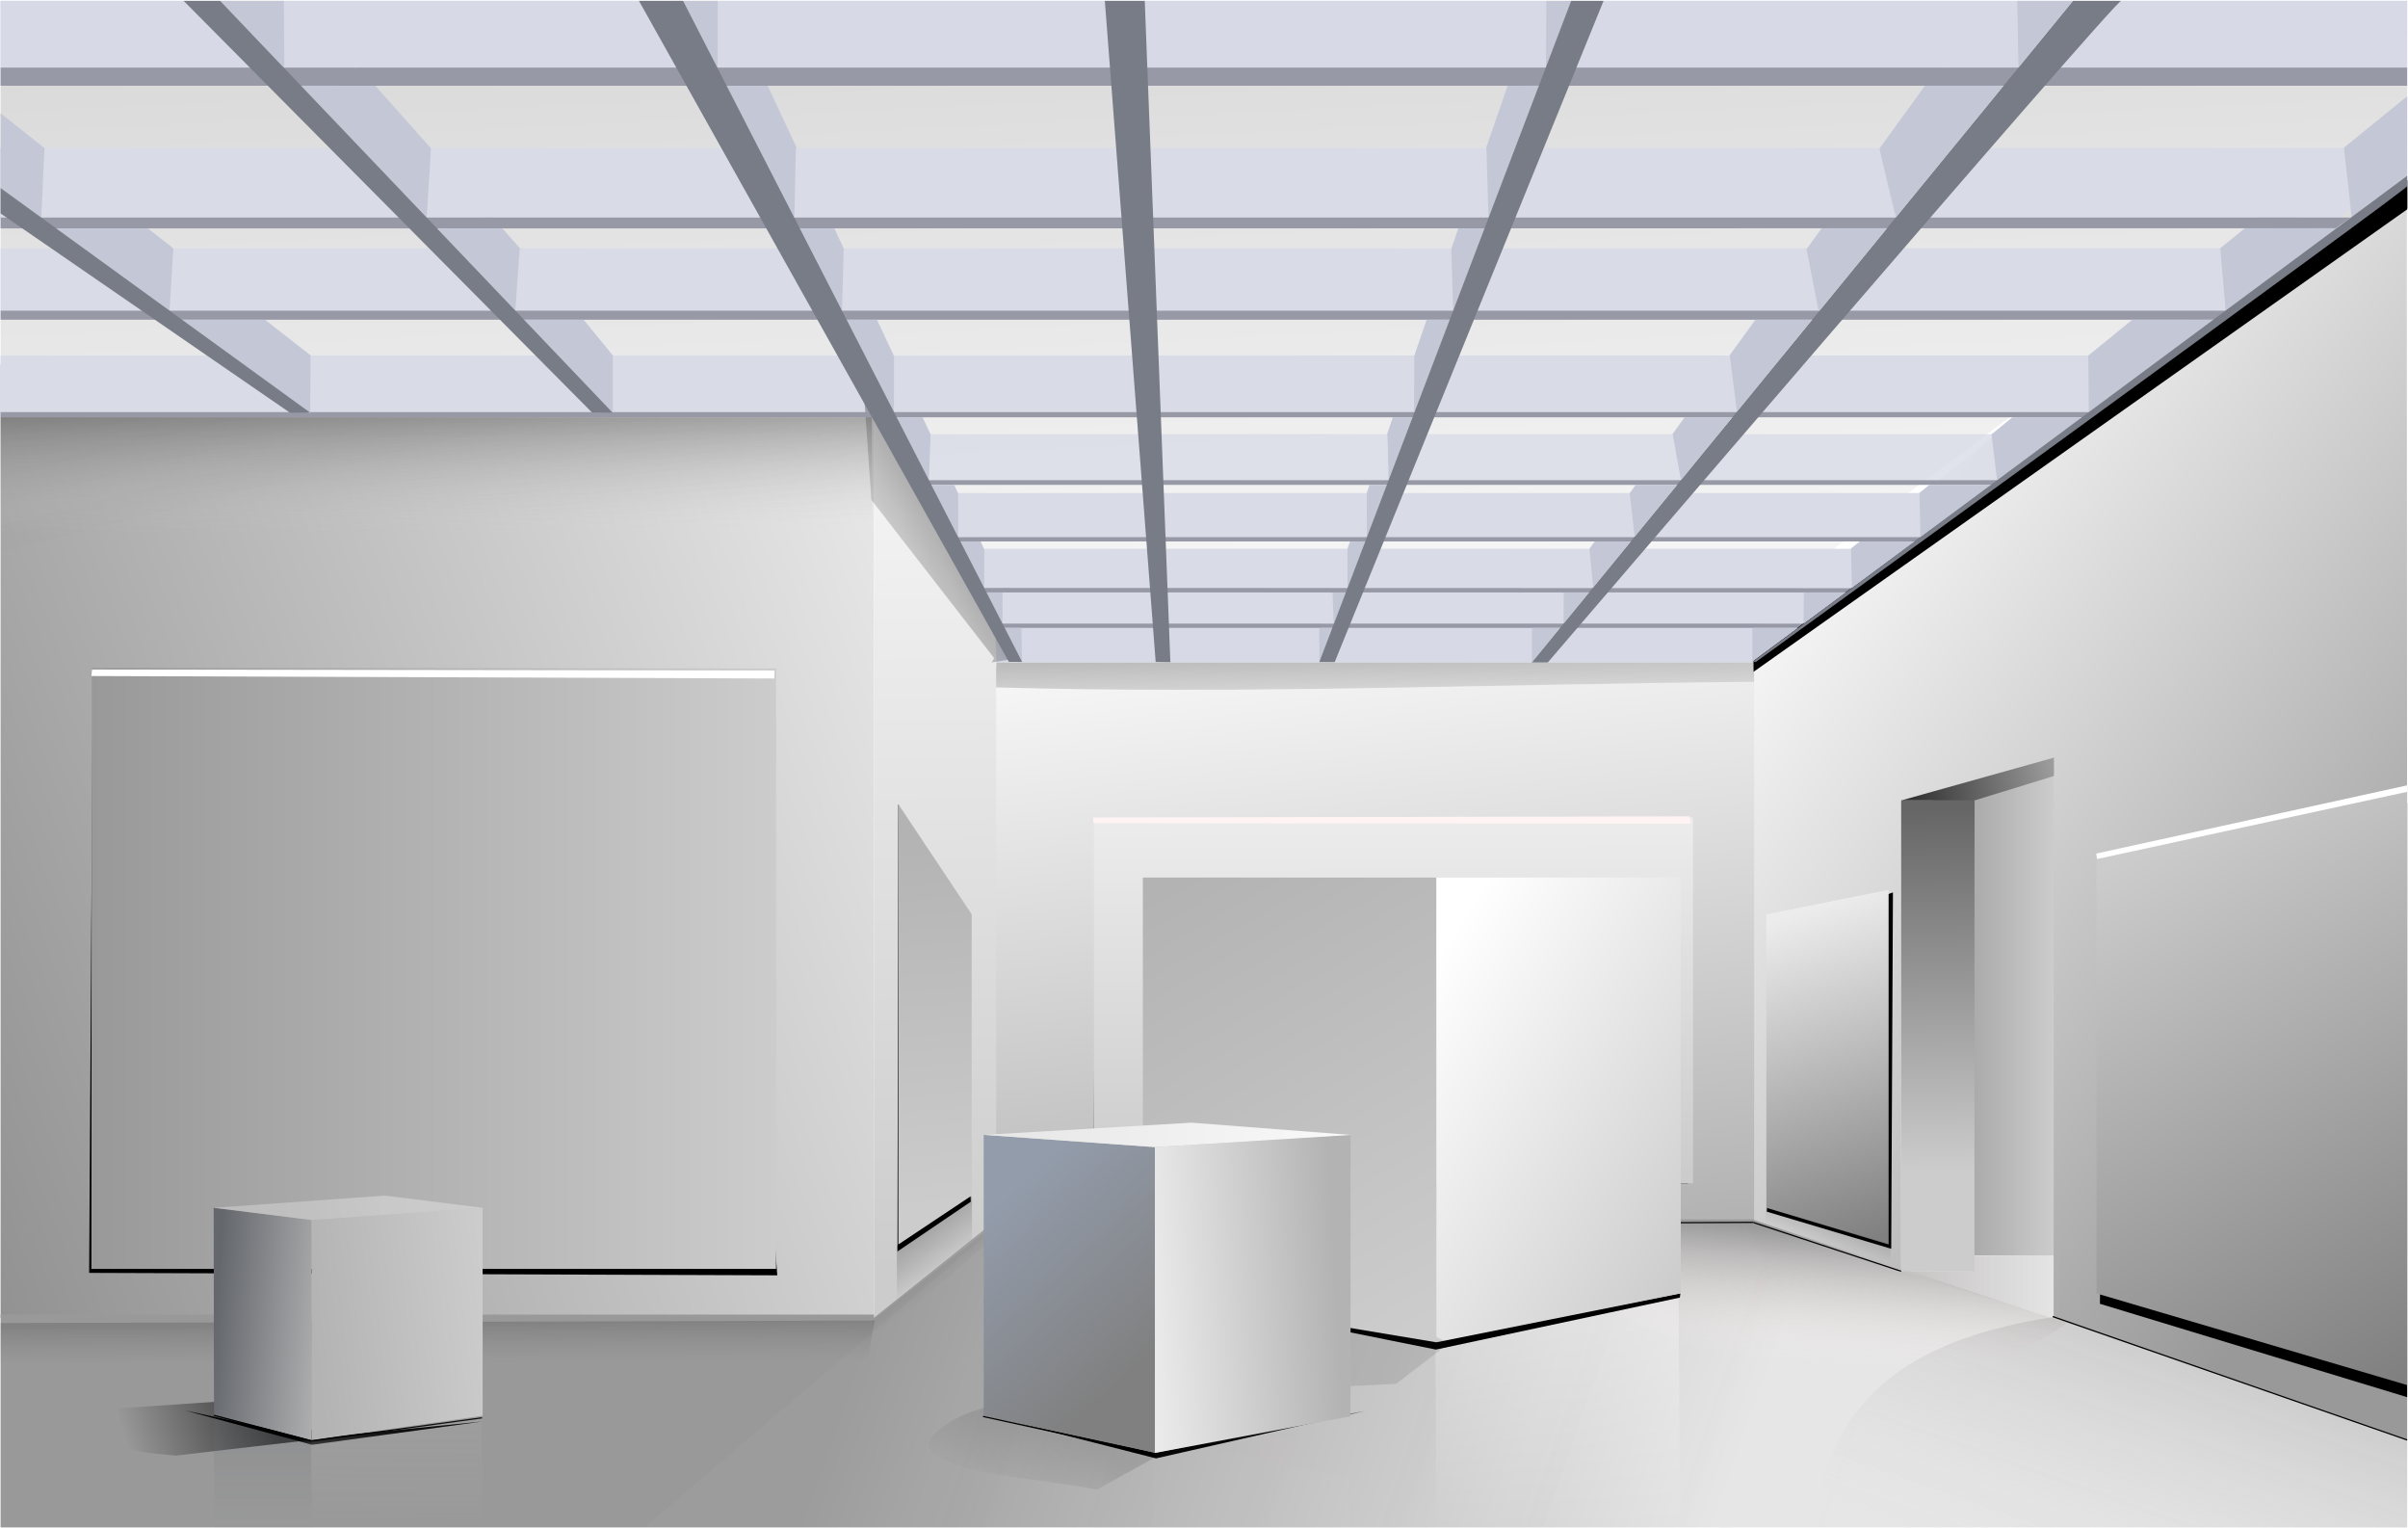 <svg xmlns="http://www.w3.org/2000/svg" viewBox="0 0 1969.6 1249.6"><defs><linearGradient id="u" y2="1122.4" gradientUnits="userSpaceOnUse" x2="502" y1="762.36" x1="296"><stop offset="0" stop-color="#b3b3b3"/><stop offset="1" stop-color="#ccc"/></linearGradient><linearGradient id="w" y2="594.56" gradientUnits="userSpaceOnUse" x2="1087" y1="501.56" x1="1084"><stop offset="0"/><stop offset="1" stop-opacity="0"/></linearGradient><linearGradient id="Q" y2="1006.2" gradientUnits="userSpaceOnUse" x2="-339.8" y1="1036.5" x1="-393.63"><stop offset="0" stop-color="#f2f2f2"/><stop offset="1" stop-color="#fff"/></linearGradient><linearGradient id="i" y2="1350.3" gradientUnits="userSpaceOnUse" x2="728.4" gradientTransform="matrix(1 0 0 .967 0 34.034)" y1="1117.9" x1="56.862"><stop offset="0" stop-color="#999"/><stop offset="1" stop-color="#e6e6e6"/></linearGradient><linearGradient id="J" y2="1149.3" gradientUnits="userSpaceOnUse" x2="221.96" y1="1193.5" x1="74.237"><stop offset="0" stop-color="#b3b3b3"/><stop offset="1" stop-color="#333"/></linearGradient><linearGradient id="L" y2="1207.3" gradientUnits="userSpaceOnUse" x2="-446.97" gradientTransform="translate(1.01 168.7)" y1="1033.5" x1="-446.66"><stop offset="0" stop-color="#64676c"/><stop offset="1" stop-color="#ccc" stop-opacity="0"/></linearGradient><linearGradient id="N" y2="1231.4" gradientUnits="userSpaceOnUse" x2="-402.04" y1="1208.7" x1="-403.13"><stop offset="0"/><stop offset="1" stop-opacity="0"/></linearGradient><linearGradient id="d" y2="826.87" gradientUnits="userSpaceOnUse" x2="-20" y1="826.87" x1="-580"><stop offset="0" stop-color="#999"/><stop offset="1" stop-color="#ccc"/></linearGradient><linearGradient id="b" y2="342.54" gradientUnits="userSpaceOnUse" x2="84.244" y1="758.73" x1="-997.74"><stop offset="0" stop-color="gray"/><stop offset="1" stop-color="#ececec"/></linearGradient><linearGradient id="p" y2="1144" gradientUnits="userSpaceOnUse" x2="348.5" y1="1081.6" x1="347.99"><stop offset="0" stop-color="#333"/><stop offset="1" stop-color="#ececec" stop-opacity="0"/></linearGradient><linearGradient id="ad" y2="1249.1" gradientUnits="userSpaceOnUse" x2="326.21" y1="1169" x1="326.64"><stop offset="0" stop-color="#ccc"/><stop offset="1" stop-color="#e6e6e6" stop-opacity="0"/></linearGradient><linearGradient id="af" y2="455.08" gradientUnits="userSpaceOnUse" x2="33.335" y1="323.76" x1=".496"><stop offset="0" stop-color="gray"/><stop offset="1" stop-color="#4d4d4d" stop-opacity="0"/></linearGradient><linearGradient id="x" y2="450.93" gradientUnits="userSpaceOnUse" x2="108.57" y1="1072.4" x1="115.71"><stop offset="0" stop-color="#ccc"/><stop offset="1" stop-color="#f2f2f2"/></linearGradient><linearGradient id="S" y2="1022.4" gradientUnits="userSpaceOnUse" x2="110" y1="716.65" x1="84"><stop offset="0" stop-color="#b3b3b3"/><stop offset="1" stop-color="#ccc"/></linearGradient><linearGradient id="ag" y2="1030.6" gradientUnits="userSpaceOnUse" x2="782.14" y1="1002.1" x1="761.43"><stop offset="0"/><stop offset="1" stop-opacity="0"/></linearGradient><linearGradient id="z" y2="1054.6" gradientUnits="userSpaceOnUse" x2="768" y1="1043.1" x1="759.86"><stop offset="0"/><stop offset="1" stop-opacity="0"/></linearGradient><linearGradient id="F" y2="1165.2" gradientUnits="userSpaceOnUse" x2="-400" y1="1068.8" x1="-486.95"><stop offset="0" stop-color="#939cab"/><stop offset="1" stop-color="gray"/></linearGradient><linearGradient id="G" y2="1117" gradientUnits="userSpaceOnUse" x2="-436.67" y1="1108.6" x1="-284.76"><stop offset="0" stop-color="#b3b3b3"/><stop offset="1" stop-color="#fff"/></linearGradient><linearGradient id="H" y2="1029" gradientUnits="userSpaceOnUse" x2="-275.33" y1="1029" x1="-495.33"><stop offset="0" stop-color="#e6e6e6"/><stop offset="1" stop-color="#f9f9f9"/></linearGradient><linearGradient id="E" y2="1231.7" gradientUnits="userSpaceOnUse" x2="832.64" y1="1168.1" x1="864.5"><stop offset="0"/><stop offset="1" stop-opacity="0"/></linearGradient><linearGradient id="C" y2="1249.1" gradientUnits="userSpaceOnUse" x2="1018.6" y1="1156.5" x1="1038.6"><stop offset="0" stop-color="#ccc3c3"/><stop offset="1" stop-color="#f6eded"/></linearGradient><linearGradient id="P" y2="1100.2" gradientUnits="userSpaceOnUse" x2="-255.96" y1="1117.4" x1="-400"><stop offset="0" stop-color="#b3b3b3"/><stop offset="1" stop-color="#ccc"/></linearGradient><linearGradient id="s" y2="828.36" gradientUnits="userSpaceOnUse" x2="514" y1="996.36" x1="778"><stop offset="0" stop-color="#ccc"/><stop offset="1" stop-color="#fff"/></linearGradient><linearGradient id="O" y2="1127.5" gradientUnits="userSpaceOnUse" x2="-356.06" y1="1117.4" x1="-480"><stop offset="0" stop-color="#64676c"/><stop offset="1" stop-color="#ccc"/></linearGradient><linearGradient id="q" y2="1249.1" gradientUnits="userSpaceOnUse" x2="1266" y1="1069.3" x1="1267"><stop offset="0" stop-color="#fff"/><stop offset="1" stop-color="#fff" stop-opacity="0"/></linearGradient><linearGradient id="f" y2="540.36" gradientUnits="userSpaceOnUse" x2="458" y1="1050.4" x1="517"><stop offset="0" stop-color="#b3b3b3"/><stop offset="1" stop-color="#f9f9f9"/></linearGradient><linearGradient id="h" y2="704.73" gradientUnits="userSpaceOnUse" x2="484" y1="994.73" x1="485"><stop offset="0" stop-color="#ccc"/><stop offset="1" stop-color="#ececec"/></linearGradient><linearGradient id="n" y2="1249.1" gradientUnits="userSpaceOnUse" x2="1557" y1="1000.8" x1="833"><stop offset="0" stop-color="#fff3f3"/><stop offset="1" stop-color="#fff3f3" stop-opacity="0"/></linearGradient><linearGradient id="T" y2="953.36" gradientUnits="userSpaceOnUse" x2="1314.3" y1="535.36" x1="769"><stop offset="0" stop-color="#f9f9f9"/><stop offset="1" stop-color="#999"/></linearGradient><linearGradient id="k" y2="1109.9" gradientUnits="userSpaceOnUse" x2="1427.4" y1="1002.5" x1="1436.3"><stop offset="0" stop-color="#999"/><stop offset="1" stop-color="#fff3f3" stop-opacity="0"/></linearGradient><linearGradient id="X" y2="1045.2" gradientUnits="userSpaceOnUse" x2="883.64" y1="789.28" x1="794.24"><stop offset="0" stop-color="#ececec"/><stop offset="1" stop-color="gray"/></linearGradient><linearGradient id="aj" y2="1011.3" gradientUnits="userSpaceOnUse" x2="1481.7" y1="995" x1="1487"><stop offset="0"/><stop offset="1" stop-opacity="0"/></linearGradient><linearGradient id="an" y2="957.33" gradientUnits="userSpaceOnUse" x2="1589.1" y1="661.8" x1="1583.3"><stop offset="0" stop-color="#666"/><stop offset="1" stop-color="#ccc"/></linearGradient><linearGradient id="Z" y2="628.58" gradientUnits="userSpaceOnUse" x2="1704.7" y1="654.03" x1="1564.9"><stop offset="0" stop-color="#333"/><stop offset="1" stop-color="#b3b3b3"/></linearGradient><linearGradient id="ak" y2="718.97" gradientUnits="userSpaceOnUse" x2="1580.4" y1="655.15" x1="1599.3"><stop offset="0" stop-color="#333"/><stop offset="1" stop-color="#333" stop-opacity="0"/></linearGradient><linearGradient id="a" y2="847.22" gradientUnits="userSpaceOnUse" x2="1777.7" y1="847.22" x1="1581.1"><stop offset="0" stop-color="#999"/><stop offset="1" stop-color="#999" stop-opacity="0"/></linearGradient><linearGradient id="am" y2="1059.5" gradientUnits="userSpaceOnUse" x2="1685.9" y1="1059.5" x1="1554.8"><stop offset="0" stop-color="#c5c2c2"/><stop offset="1" stop-color="#c5c2c2" stop-opacity="0"/></linearGradient><linearGradient id="V" y2="1158.5" gradientUnits="userSpaceOnUse" x2="1314.3" y1="741.34" x1="1071.3"><stop offset="0" stop-color="#ccc"/><stop offset="1" stop-color="gray"/></linearGradient><linearGradient id="aq" y2="1089" gradientUnits="userSpaceOnUse" x2="1775.1" y1="1301" x1="1700.1"><stop offset="0" stop-color="#ccc" stop-opacity="0"/><stop offset="1" stop-color="gray"/></linearGradient><linearGradient id="Y" y2="577.95" gradientUnits="userSpaceOnUse" x2="182.91" y1="-171.26" x1="146.16"><stop offset="0" stop-color="#ccc"/><stop offset="1" stop-color="#f9f9f9"/></linearGradient><linearGradient id="aw" y2="433.56" gradientUnits="userSpaceOnUse" x2="307.38" gradientTransform="matrix(1.002 0 0 .993 -654.78 38.21)" y1="253.96" x1="305.47"><stop offset="0"/><stop offset="1" stop-color="#ccc" stop-opacity="0"/></linearGradient><linearGradient id="au" y2="485.18" gradientUnits="userSpaceOnUse" x2="703.36" y1="427.2" x1="795.7"><stop offset="0"/><stop offset="1" stop-opacity="0"/></linearGradient><filter id="t" height="1.371" width="1.236" y="-.185" x="-.118"><feGaussianBlur stdDeviation="10.939"/></filter><filter id="ah" height="2.503" width="1.037" y="-.751" x="-.018"><feGaussianBlur stdDeviation="3.757"/></filter><filter id="e"><feGaussianBlur stdDeviation="5.6"/></filter><filter id="o"><feGaussianBlur stdDeviation="4.399"/></filter><filter id="m" height="1.302" width="1.075" y="-.151" x="-.037"><feGaussianBlur stdDeviation="16.156"/></filter><filter id="aa" height="1.306" width="1.029" y="-.153" x="-.014"><feGaussianBlur stdDeviation="1.32"/></filter><filter id="ac"><feGaussianBlur stdDeviation="1.162"/></filter><filter id="j"><feGaussianBlur stdDeviation="2.146"/></filter><filter id="A" height="1.27" width="1.035" y="-.135" x="-.018"><feGaussianBlur stdDeviation="2.425"/></filter><filter id="W"><feGaussianBlur stdDeviation="1.971"/></filter><filter id="c"><feGaussianBlur stdDeviation="2.579"/></filter><filter id="ai"><feGaussianBlur stdDeviation=".372"/></filter><filter id="D" height="1.5" width="1.179" y="-.25" x="-.09"><feGaussianBlur stdDeviation="6.404"/></filter><filter id="ae"><feGaussianBlur stdDeviation="3.048"/></filter><filter id="B"><feGaussianBlur stdDeviation="1.273"/></filter><filter id="I" height="1.597" width="1.213" y="-.299" x="-.107"><feGaussianBlur stdDeviation="11.249"/></filter><filter id="K"><feGaussianBlur stdDeviation="2.156"/></filter><filter id="al"><feGaussianBlur stdDeviation=".425"/></filter><filter id="r" height="1.295" width="1.041" y="-.148" x="-.02"><feGaussianBlur stdDeviation="2.985"/></filter><filter id="U"><feGaussianBlur stdDeviation="3.651"/></filter><filter id="ao" height="1.508" width="1.12" y="-.254" x="-.06"><feGaussianBlur stdDeviation="6.375"/></filter><filter id="R"><feGaussianBlur stdDeviation="2.1"/></filter><filter id="ap" height="1.321" width="1.114" y="-.161" x="-.057"><feGaussianBlur stdDeviation="11.536"/></filter><filter id="ar"><feGaussianBlur stdDeviation="2.933"/></filter><filter id="as"><feGaussianBlur stdDeviation="1.226"/></filter><filter id="l" height="3.34" width="1.037" y="-1.17" x="-.018"><feGaussianBlur stdDeviation=".731"/></filter><filter id="ab" height="3.783" width="1.036" y="-1.392" x="-.018"><feGaussianBlur stdDeviation="4.246"/></filter><filter id="M" height="2.296" width="1.118" y="-.648" x="-.059"><feGaussianBlur stdDeviation="5.4"/></filter><filter id="av"><feGaussianBlur stdDeviation="9.336"/></filter><filter id="y"><feGaussianBlur stdDeviation="1.682"/></filter><filter id="at" height="1.309" width="1.611" y="-.155" x="-.305"><feGaussianBlur stdDeviation="15.024"/></filter><filter id="g"><feGaussianBlur stdDeviation="3.946"/></filter><filter id="v" height="3.396" width="1.062" y="-1.198" x="-.031"><feGaussianBlur stdDeviation="7.987"/></filter><filter id="ax" height="1.283" width="1.058" y="-.142" x="-.029"><feGaussianBlur stdDeviation=".87"/></filter></defs><g transform="translate(654.78 -34.719)"><rect ry=".276" height="992" width="1770" y="274.28" x="-442.78" fill="#fff"/><rect ry=".276" transform="translate(-654.78 34.719)" height="547.3" width="196.58" y="573.57" x="1581.1" fill="url(#a)"/><path d="M-654.29 332.36v780H60v-780z" fill="url(#b)"/><path d="M-584.04 594.52l528.69 34.562 33.376 449.2-565.12-1.967z" transform="matrix(.996 0 0 1.015 2.875 -16.848)" filter="url(#c)"/><path d="M-579.75 580.88l559.75.51v490.98h-560z" fill="url(#d)"/><path d="M160 1032.4h620v-500H160z" transform="translate(-8.705 -14.491) scale(1.018)" filter="url(#e)" stroke="#fff" fill="url(#f)"/><path d="M711 728.11l19 274.26H240l1.008-295.26z" transform="matrix(.992 0 0 1 1.812 0)" filter="url(#g)"/><path d="M730 703.11v299.26H240V703.11h490z" fill="url(#h)"/><path d="M60 1109.7h-714.29v174.07h1968.6v-77.363l-289.29-96.703v-48.352h-65v9.67l-59.056.722-120.94-39.403h-620z" fill="url(#i)"/><path d="M1434 997.13l256.68 84.853c-163.06 111.76-388.56 4.442-465.98-84.853z" transform="translate(-654.78 34.719)" filter="url(#j)" fill="url(#k)"/><path d="M1434.4 999.56l-96.875.5" transform="translate(-654.78 34.719)" filter="url(#l)" stroke="#000" fill="none"/><path d="M827 992.56l-300 256.51h1036l-138-254.51z" transform="translate(-654.78 34.719)" opacity=".167" filter="url(#m)" fill="url(#n)"/><path d="M.496 1081.9l714.94-2.02-6.336 35.579-708.6-1.725z" transform="translate(-654.78 34.719)" opacity=".473" filter="url(#o)" fill="url(#p)"/><path d="M1174 1092.6l1 156.51h199l-1-197.51z" transform="translate(-654.78 34.719)" opacity=".31" fill="url(#q)"/><path d="M1175 1096.1l-147.5-28-2.5 5.5 149.5 30 199.5-42.5.5-3.5z" transform="translate(-654.78 34.719)" filter="url(#r)"/><path d="M520 1132.4l200-40v-340H520z" fill="url(#s)"/><path d="M1185 1098.6l-43 33c-68.752 3.72-137.28 6.957-193-18 0 0 32-125 38-121s198 106 198 106z" transform="translate(-654.78 34.719)" opacity=".337" filter="url(#t)" fill="#1a1a1a"/><path d="M520 752.36H280v340l240 40z" fill="url(#u)"/><path d="M815 541.56h621l-1 16c-207.2 1.555-419.3 10.449-621.5 4.5z" transform="translate(-654.78 34.719)" opacity=".612" filter="url(#v)" fill="url(#w)"/><path d="M60 1112.4l100-80v-500l-100-200z" fill="url(#x)"/><path d="M815.71 999.56l-102.14 80.714 1.786 16.071 101.43-87.5z" transform="translate(-654.78 34.719)" opacity=".224" filter="url(#y)" fill="url(#z)"/><path d="M1116.4 1153.8L944.81 1188 805 1156.1v.7l140.53 35.8 170.87-38.8z" transform="translate(-654.78 34.719)" filter="url(#A)"/><path d="M943.57 1186l-.714 63.081h161.43l.714-92.367z" transform="translate(-654.78 34.719)" opacity=".163" filter="url(#B)" fill="url(#C)"/><path d="M956.43 1185.3l-150-34.286c-30.273 7.185-50.186 25.546-46.429 32.857 14.638 22.072 79.907 23.326 137.14 34.286z" transform="translate(-654.78 34.719)" opacity=".34" filter="url(#D)" fill="url(#E)"/><path d="M-495.33 1029l102.67 7.333v183.33l-102.67-22z" fill="url(#F)" transform="translate(825.45 -440.86) scale(1.364)"/><path d="M-392.67 1036.4l117.33-7.333v168.67l-117.33 22z" fill="url(#G)" transform="translate(825.45 -440.86) scale(1.364)"/><path d="M-392.67 1036.4l117.33-7.333-95.333-7.334-124.67 7.334z" fill="url(#H)" transform="translate(825.45 -440.86) scale(1.364)"/><path d="M203.03 1144.5l-110.55 7.441c14.571 34.666-3.612 33.08 50.965 38.41l125.24-14.54z" transform="translate(-654.78 34.719)" filter="url(#I)" fill="url(#J)"/><path d="M-479.75 1192.6l79.242 19.596 2.02 71.621h-81.01z" opacity=".452" filter="url(#K)" fill="url(#L)"/><path d="M-401.73 1216.2l125.48-19.091-125.38 13.739-93.716-22.83z" transform="matrix(1.113 0 0 1 47.542 0)" filter="url(#M)" fill="url(#N)"/><path d="M-480 1022.4l80 10v180l-79.747-20.758z" fill="url(#O)"/><path d="M-400 1032.4l140-10v170l-140 20z" fill="url(#P)"/><path d="M-400 1032.4l140-10-80-10-140 10z" opacity=".323" fill="url(#Q)"/><path d="M139.29 1017.4l-60.004 40.7L80 692.36l45.71 105.72z" filter="url(#R)"/><path d="M140 1012.4l-60 40v-360l60 90z" fill="url(#S)"/><path d="M780 549.86l533.79-432 .5 1094.5-289.29-100v-455l-124.78 31.919.084 383.61-120.3-40.5z" fill="url(#T)"/><path d="M1314.3 1177.3l-251.46-76.414 4.243-360 247.21-49.343z" filter="url(#U)"/><path d="M1314.3 1167.4l-254.29-75v-360l254.29-55z" fill="url(#V)"/><path d="M892.12 1055.9l-101.77-30.354 13.081-229.04 90.1-32.021z" filter="url(#W)"/><path d="M890 1052.4l-100-30v-240l100-20z" fill="url(#X)"/><path d="M900 1072.4h60v-380h-60zM960 692.36l65-20v-15l-125 35z" fill="none"/><path d="M1314.3 132.36V35.217H-654.3v297.14H59.99l100 200h620z" fill="url(#Y)"/><path d="M1615 654.56l65-20v-15l-125 35z" transform="translate(-654.78 34.719)" fill="url(#Z)"/><path d="M175.01 1157.4l79.802 20.961 139.4-18.94" transform="translate(-654.78 34.719)" filter="url(#aa)" stroke="#000" fill="none"/><path d="M75.256 547.51l558.36.758-.253 6.566-558.61-2.02z" transform="translate(-654.78 34.719)" filter="url(#ab)" fill="#fff"/><path d="M394.29 1158.8l-140 20v70.224h140z" transform="translate(-654.78 34.719)" opacity=".269" filter="url(#ac)" fill="url(#ad)"/><path d="M.496 299.01l695.8 8.571c-138.55 51.84-621.18 152.76-695.8 347.21z" transform="translate(-654.78 34.719)" opacity=".163" filter="url(#ae)" fill="url(#af)"/><path d="M733.57 1018.8v42.857l61.429-47.857v-35.714z" transform="translate(-654.78 34.719)" opacity=".201" fill="url(#ag)"/><path d="M894 668.56l488-1 1 6-488.5-.5z" transform="translate(-654.78 34.719)" filter="url(#ah)" fill="#fff3f3"/><path d="M1444.3 987.58l-.354 10.96 102.35 36.239v-17.324z" transform="translate(-654.78 34.719)" opacity=".367" filter="url(#ai)" fill="url(#aj)"/><path d="M1555.3 654.53l.177 68.413 59.22-.354.177-68.059z" transform="translate(-654.78 34.719)" fill="url(#ak)"/><path d="M1555.3 1039.6h58.336l-6.718-12.374 80.257-.707-1.768 53.033z" transform="translate(-654.78 34.719)" filter="url(#al)" fill="url(#am)"/><path d="M1555 1039.6v-385h60v385z" transform="translate(-654.78 34.719)" fill="url(#an)"/><path d="M1714.6 698.02l254.51-55.861v5.303l-253.8 54.978z" transform="translate(-654.78 34.719)" filter="url(#ao)" fill="#fff"/><path d="M1679.6 1076.9l289.51 100.76v71.458h-486.97c14.271-79.261 45.509-148.78 197.46-172.22z" transform="translate(-654.78 34.719)" opacity=".52" filter="url(#ap)" fill="url(#aq)"/><path d="M1679 1076.6l290.07 101" transform="translate(-654.78 34.719)" filter="url(#ar)" stroke="#000" fill="none"/><path d="M1434.5 999.81l120.5 39.75" transform="translate(-654.78 34.719)" filter="url(#as)" stroke="#000" fill="none"/><rect ry=".269" height="62.586" width="2012" y="37.695" x="-678.78" opacity=".782" fill="none"/><rect ry=".226" height="54.801" width="1968.6" y="35.177" x="-654.29" fill="#d7dae6"/><path d="M-654.53 155.75c-.13 0-.25.088-.25.219v56.812c0 .13.12.219.25.219h1914c28.47-23.525 49.618-42.166 49.618-45.72l5.174-.468v-10.844c0-.131-.119-.219-.25-.219h-1968.5zM-654.07 237.75c-.118 0-.218.1-.218.219v51.188c0 .118.1.219.218.219h1823c20.249-15.855 43.26-34.027 65.135-51.625h-1888.2zM-654.092 325.439a.184.184 0 00-.188.188v46.28c0 .107.08.22.188.22h1710.6l63.311-46.689H76.52z" fill="#d9dce7"/><path d="M96.88 389.779c-.09 0-.16.07-.16.16v37.19c0 .08.07.15.16.15h884.84l50.8-37.5H96.88z" opacity=".782" fill="#d9dce7"/><path d="M100.81 437.879l20.88 37.46h794.83l50.8-37.46H100.81zM123.03 483.48l21.63 29.329h721.2l41.329-29.329z" fill="#d9dce7"/><path d="M139.03 506.469l21.69 38.87h660.9l52.7-38.87H139.03z" fill="#d9dce7"/><path d="M159.51 546.78l.557 29.44h618.15l41.253-29.776z" fill="#d7dae6"/><rect ry=".061" height="14.824" width="1968.6" y="89.99" x="-654.29" fill="#9899a7"/><path d="M-654.249 212.599c-.02 0-.031.01-.031.031v8.844c0 .02.01.031.031.031l1910.2-.125c3.715-3.028 8.49-5.886 12-8.78zM-654.25 288.75c-.015 0-.031.02-.031.036v7.363c0 .017.016.037.031.037h1814.4c2.61-2.374 5.424-4.946 8.156-7.436h-1822.5z" fill="#9899a7"/><path d="M705.34 302.75c2.121 10.607 122.68 236.17 122.68 236.17l-16.971 2.828 2.121-3.535-100.41-129.4z" transform="translate(-654.78 34.719)" opacity=".599" filter="url(#at)" fill="url(#au)"/><path d="M-654.28 371.69c-.008 0 0 .028 0 .038v4.243h1705.6l4.781-4.28h-1710.3zM95.125 427.33l1.969 3.885h879.25l4.781-3.885h-886zM120.91 473.939l1.97 3.53h790.74l4.8-3.53H120.91zM149.95 515.479l1.768 3.708h705.34l4.781-3.531zM160.34 544.659l1.97 3.53h655.41l4.8-3.53H160.34z" fill="#9899a7"/><path d="M-474.78 35.219L-422.592 90h.375l-.375-54.781h.063zm113.72 54.75l-7.781.031 8.062-.25zm-47.41 14.844l102.69 107.79s3.624-55.753 3.375-56.75l-45.44-51.036zm156.38 107.53l-30.781.25h31zm-45.156 9.156l63.969 67.125 3.625-50.969h.094l-14.375-16.156zm71.188 74.688l72.531 76.094V325.33l-23.906-29.142z" fill="#c4c7d6"/><path d="M-474.9 35.22h-29.875l334.16 336.75 17 .25z" fill="#787c87"/><path d="M-654.28 127.281v62l32.188 23.312 1.094-.031 2.594-56.75zm44.469 94.219l92.812 67.25h.906l3.125-50.906-.031-.063-20.812-16.28zm103.06 74.688l105.72 76.594.25-47.5-37.25-29.094z" fill="#c4c7d6"/><path d="M-654.284 188.529l253 183.5-16.25.25-236.75-163z" fill="#787c87"/><path d="M-104.31 35.219L-75.47 90h7.72l.06-54.781h-36.62zm36.65 69.594l56.79 107.79h5.84l1.25-56.82h.72l-23.81-50.966h-40.79zm61.47 116.69l36 68.31h4.6l-.47-1-.03-.03 1.43-50.84-7.68-16.44H-6.19zm39.38 74.69l69.53 131.5h2.25l1.47-37.66-6.6-14.12H78.16l-2.25-4.25h.5l.06-45.72-13.91-29.75H33.19zM124 427.633l-6.56.06h6.59l-.03-.06zm-19.4 3.59l22.59 42.72h18.47l-.1-.19h-16.53l-.15-35.69-3.19-6.84H104.6zm24.46 46.25l20.19 38.19h15.88l-.03-.1h-14.85l.09-31.56-3.06-6.53h-18.22zm20.66 39.06l14.88 28.13h.59v-25.47h-13.47l-2-2.66zm16.75 31.66l14.75 27.91-.56-27.22-.32-.69h-13.87z" fill="#c4c7d6"/><path d="M-96.17 35.22h-36.098l302.68 540.72 10.872.088zM281.55 35.22l20.968 540.98-12.021-.147-41.6-540.83z" fill="#787c87"/><path d="M610.02 35.219L609.72 90h.1l20.9-54.781h-20.7zm-31.6 69.594l-17.7 50.966h.3l1.7 56.63-21.6.15v.04h22l41.1-107.79-25.8.004zm-40.4 116.69l-5.7 16.53 1.5 50.72h.2l25.7-67.25h-21.7zm-25.9 74.69l-10.1 29.44-.2 46.06h.6l28.8-75.5h-19.1zm-27.6 79.78l-4.8 13.87c.1.02.2.05.3.07.2.49.9 37.07 1 37.43h.1l19.6-51.37h-16.2zm-19.1 55.25l-2.3 6.78.1 35.94h.2l16.3-42.72h-14.3zm-16 46.25l-2.1 6.19.1 31.9h.1l14.5-38.09h-12.6zm-14.5 41.72v.09h.2l1 25.25h-10v.13h10.3l9.7-25.47h-11.2zm-10.1 29l-.6 1.75.2 26.25 10.6-28h-10.2z" fill="#c4c7d6"/><path d="M656.92 35.22L436.91 576.13l-12.582-.022 206.1-540.89zM1080.42 35.22c-5.657 0-469.19 541.21-469.19 541.21h-13.142l442.9-541.21z" fill="#787c87"/><path d="M995.22 35.219l1 54.594 44.7-54.594h-45.7zm-64.7 54.688l-.1.093h18.4l-18.3-.093zm-10.8 14.906l-37.2 51.346c.1 1.83 13.2 55.7 13.4 56.31l88.1-107.66-64.3.004zm-84.6 116.69l-12.3 17.03 9.9 50.22h.8l55-67.25h-53.4zm-54.1 74.69l-21 28.97 5.9 46.22 61.5-75.19h-46.4zm-57.9 79.78l-10.1 14.06h.4l6.7 37.28 42-51.34h-39zm-40 55.25l-5 6.94h.1l4.1 35.47 34.7-42.41h-33.9zm-33.5 46.25l-4.5 6.19h.2l3 31.5 30.8-37.69h-29.5zm-25.4 41.72l-.1 25.47 20.9-25.47h-20.8zm-25.9 29l-.1.19v27.93l23-28.12h-22.9z" fill="#c4c7d6"/><path d="M1336.6 166.14c1.385-2.466-557.16 408.37-557.16 408.37l.105 9.573 534.78-378.28z" filter="url(#av)"/><path d="M1314.32 113.313l-52 42.216h.1l6.3 56.75h-76.2l-.4.32 76.8-.26c-3.5 2.9-8.5 6.01-12.3 9.04l-75.4.12-20.2 16.41h.2l4.5 50.84h1.2l147.4-108.97v-66.466zm-225 182.88l-36 29.28.4 46.22h.9l102.2-75.5h-67.5zm-92.7 75.41l-.1.09h30.6l-30.5-.09zm-5.4 4.37l-17.1 13.94 4.6 37.43h.7l69.5-51.37h-57.7zm-68 55.25l-8.5 6.94h.5l.8 35.78h.3l57.8-42.72h-50.9zm-56.8 46.25l-7.4 5.94h.2l.8 32.12h-40.5l-.1.13h40.5l51.6-38.19h-45.1zm-45.8 41.72l-.2 25.34h-36.5l-.2.13h37l34.4-25.47h-34.5zm-41.2 29l-.9.69v26.96l37.4-27.65h-36.5z" fill="#c4c7d6"/><path d="M1314.32 186.849c0 2.828-532.88 389.16-532.88 389.16l-3.02.073 535.9-397.72z" fill="#787c87"/><path d="M-654.29 376H58.33v147.43l-712.62-2.808z" fill="url(#aw)"/><path d="M943.5 1188.8l-139.44-30.5" transform="translate(-654.78 34.719)" filter="url(#ax)" stroke="#000" fill="none"/><path d="M-674.78 14.281v1290h2010v-1290l-2010-.038zm20 20.938h1969.1v1249.1h-1969.1V35.219z" fill="#fff"/></g></svg>